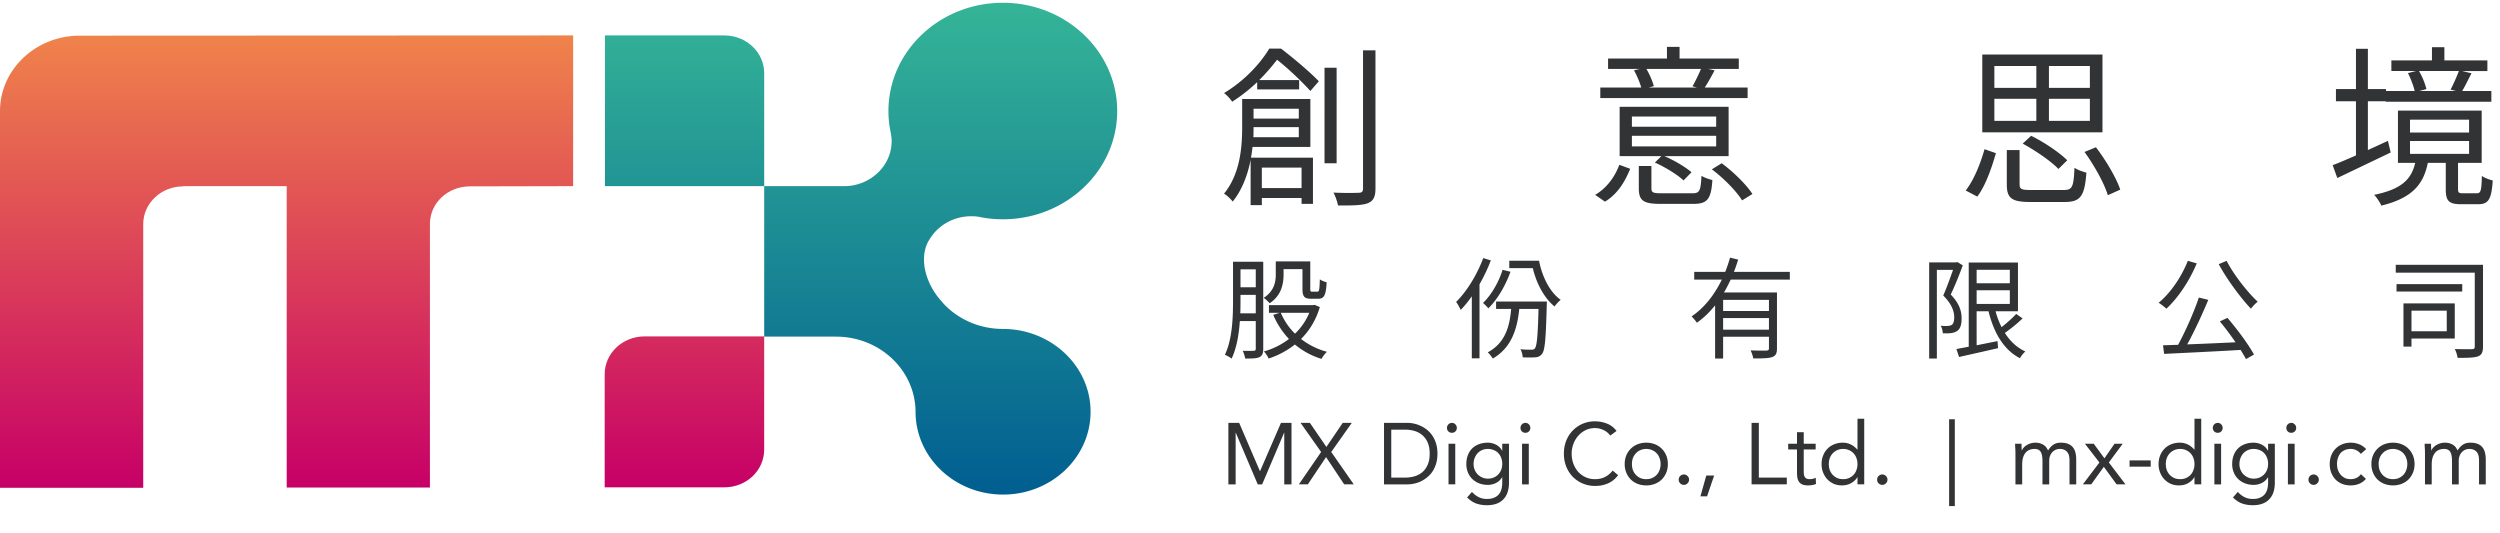 <svg xmlns="http://www.w3.org/2000/svg" width="300" height="64" fill="none" viewBox="0 0 300 64"><path fill="url(#a)" d="M9.555 4.278C4.289 4.278 0 8.338 0 13.321v45.214h17.187V26.899c0-2.492 2.13-4.535 4.792-4.535v-.028h12.425v36.171H51.59V26.871c0-2.492 2.13-4.507 4.792-4.507l12.395-.028V4.25z"/><path fill="url(#b)" d="M91.704 8.785c0-2.491-2.13-4.535-4.793-4.535H72.594v18.086h19.11z"/><path fill="url(#c)" d="M91.702 53.945V40.367H77.355c-2.633 0-4.793 2.016-4.793 4.536V58.48H86.91c2.662 0 4.792-2.016 4.792-4.536"/><path fill="url(#d)" d="M120.338 39.471c-2.692 0-5.117-1.064-6.833-2.744-.207-.196-.385-.42-.562-.616a9 9 0 0 1-.503-.615c-1.686-2.296-2.012-4.984-.947-6.692 0-.028.03-.028.03-.056l.03-.028c.976-1.651 2.839-2.771 4.999-2.771.384 0 .769.028 1.124.112q1.287.252 2.662.252c7.573 0 13.726-5.824 13.726-12.99 0-7.168-6.153-12.991-13.726-12.991s-13.726 5.823-13.726 12.99c0 .868.089 1.736.267 2.548.059.336.118.7.118 1.064 0 2.912-2.455 5.291-5.502 5.403h-9.792v18.058h8.608c5.266 0 9.526 4.031 9.555 9.015 0 5.487 4.704 9.938 10.502 9.938s10.501-4.451 10.501-9.938-4.733-9.939-10.531-9.939"/><path fill="#313334" d="M155.855 13.045v1.188h-5.429v-1.188zm-5.449 3.418c.02-.417.02-.813.02-1.188v-.02h5.429v1.208zm5.781 3.647v2.46h-4.766v-2.46zm1.057-2.48v-5.752h-8.185v3.376c0 2.376-.228 5.607-2.176 7.983.29.166.849.667 1.036.958 1.16-1.438 1.803-3.23 2.155-5.002v5.42h1.347v-.855h4.766v.708h1.368v-5.544h-7.44c.083-.437.146-.875.187-1.292zm-4.932-11.797c-1.015 1.689-2.86 3.794-5.429 5.336.311.208.787.73.974 1.042a20 20 0 0 0 3.004-2.355v.875h5.036V9.606h-4.787a24 24 0 0 0 2.135-2.439c1.429 1.126 3.108 2.751 3.999 3.752l1.015-1.167c-1.036-1.084-3.004-2.751-4.538-3.919zm8.082 2.293h-1.451V19.59h1.451zm3.17-2.084v16.59c0 .375-.166.5-.518.5-.394.021-1.616.042-3.025-.02.228.437.476 1.146.538 1.542 1.845.02 2.943-.021 3.585-.271.643-.271.912-.73.912-1.772V6.041zm40.553 2.23a21 21 0 0 1-1.015 2.084l.518.146h-5.761l.601-.167c-.145-.562-.497-1.396-.891-2.063zm5.595 2.23h-5.139c.373-.584.788-1.313 1.181-2.063l-.787-.167h3.688v-1.25h-7.107V5.624h-1.513V7.02h-7.066v1.251h3.813l-.705.167c.352.625.705 1.459.87 2.063h-4.911v1.271h17.676zm-3.771 4.71h-10.113v-1.23h10.113zm0 2.355h-10.113v-1.27h10.113zm1.492-4.751h-13.076v5.919h5.015l-.787.77c1.264.564 2.735 1.48 3.439 2.148l.954-.98c-.705-.625-2.052-1.417-3.254-1.938h7.709zm-14.837 11.38c1.533-.918 2.424-2.44 3.025-3.94l-1.305-.48c-.498 1.376-1.471 2.773-2.901 3.607zm6.817-1.001c-1.077 0-1.243-.104-1.243-.605v-2.667h-1.513v2.668c0 1.5.56 1.875 2.632 1.875h3.917c1.657 0 2.134-.542 2.279-2.855-.373-.104-.995-.292-1.305-.521-.104 1.855-.228 2.105-1.119 2.105zm6.01-2.876c1.409 1.063 2.963 2.626 3.626 3.73l1.244-.77c-.726-1.126-2.28-2.648-3.689-3.69zm45.361-9.775h-4.912V7.918h4.912zm0 3.96h-4.912v-2.647h4.912zm-11.46-2.647h5.036v2.647h-5.036zm0-3.94h5.036v2.627h-5.036zm12.972-1.375h-14.422v9.337h14.422zm-4.227 12.693c-.932-.938-2.797-2.188-4.331-2.939l-1.015.938c1.533.834 3.398 2.105 4.289 3.043zm-10.796 4.356c1.015-1.334 1.74-3.502 2.238-5.21l-1.368-.48c-.456 1.626-1.243 3.668-2.259 4.96zm6.444-.792c-1.16 0-1.367-.104-1.367-.688v-4.106h-1.534v4.127c0 1.646.58 2.105 2.798 2.105h4.165c1.886 0 2.383-.709 2.59-3.522-.435-.105-1.077-.334-1.43-.584-.103 2.334-.269 2.668-1.284 2.668zm6.424-4.564c1.181 1.625 2.383 3.793 2.798 5.19l1.492-.668c-.477-1.417-1.72-3.522-2.922-5.085zm44.926-9.713a24 24 0 0 1-.995 2.23l.643.167h-4.394l.85-.23a8.5 8.5 0 0 0-.891-2.167zm-8.517 8.379c-.808.375-1.616.75-2.404 1.104V12.15h2.135v.062h12.682V10.92h-3.502c.352-.584.725-1.376 1.119-2.126l-1.14-.27h3.046V7.25h-5.16V5.667h-1.492V7.25h-4.87v1.271h2.964l-.974.25c.331.646.663 1.522.808 2.147h-3.44v-.23h-2.176V5.855h-1.43v4.836h-2.403v1.459h2.403v6.502c-1.056.459-2.01.876-2.797 1.168l.559 1.542 6.404-3.064zm2.652.02h7.087v1.543h-7.087zm0-2.563h7.087V15.9h-7.087zm6.341 8.837c-.497 0-.58-.084-.58-.542v-3.105h2.839v-6.274h-10.05v6.274h2.072c-.456 1.938-1.575 3.147-4.932 3.835.29.27.705.916.871 1.292 3.73-.917 5.056-2.564 5.574-5.128h2.155v3.127c0 1.438.352 1.834 1.865 1.834h2.01c1.223 0 1.616-.542 1.761-2.855-.393-.084-.994-.313-1.305-.542-.042 1.834-.145 2.084-.622 2.084zM148.833 37.6c.026-.517.026-1.007.026-1.458v-.756h1.833V37.6zm1.859-5.278v2.148h-1.833v-2.148zm.897-.915h-3.627v4.735c0 1.936-.079 4.575-.976 6.432.238.093.62.305.805.465.606-1.26.883-2.932.989-4.51h1.912v3.316c0 .186-.066.239-.251.252a20 20 0 0 1-1.318 0c.132.239.263.69.303.928.87 0 1.398-.013 1.714-.172.343-.173.449-.478.449-.995zm2.439.888h2.268v2.374c0 .929.238 1.18 1.016 1.18h.883c.686 0 .923-.397 1.002-1.975-.25-.067-.633-.2-.817-.358-.04 1.313-.079 1.485-.303 1.485h-.62c-.198 0-.224-.053-.224-.345v-3.29h-4.141v1.58c0 .901-.198 1.989-1.451 2.798.198.12.567.464.712.65 1.398-.916 1.675-2.295 1.675-3.435zm3.086 5.24a7.4 7.4 0 0 1-1.714 2.506 7.7 7.7 0 0 1-1.701-2.507zm.633-.956-.172.04h-5.301v.915h1.293l-.778.252a9.8 9.8 0 0 0 1.885 2.892 9 9 0 0 1-3.006 1.498c.211.2.461.597.567.85a10.2 10.2 0 0 0 3.151-1.685 9.2 9.2 0 0 0 3.192 1.724c.132-.252.435-.663.659-.849a8.8 8.8 0 0 1-3.112-1.538c1.002-.995 1.793-2.268 2.255-3.833zm20.242-5.61c-.752 2.016-1.965 3.992-3.258 5.265.185.213.449.73.554.955.462-.477.91-1.02 1.332-1.63v7.44h.923v-8.887a19.6 19.6 0 0 0 1.359-2.865zm2.321 1.406c-.409 1.353-1.293 2.97-2.348 3.979.185.159.488.45.633.65 1.161-1.128 2.11-2.852 2.664-4.39zm-.779 3.806v.89h1.807c-.171 2.108-.725 4.097-2.809 5.212.211.172.475.53.607.742 2.242-1.3 2.927-3.528 3.178-5.955h2.308c-.08 3.25-.198 4.443-.436 4.735-.105.133-.224.16-.422.16-.211 0-.738 0-1.318-.054.171.265.264.676.277.968.593.027 1.173.027 1.503 0 .369-.026.607-.132.831-.437.343-.438.448-1.83.554-5.796.013-.146.013-.465.013-.465zm1.583-4.894v.889h2.822c.448 1.883 1.398 3.62 2.611 4.602.171-.252.514-.623.738-.795-1.266-.89-2.215-2.706-2.597-4.696zm31.16 6.035h-5.499v-1.34h5.499zm-5.499 2.241v-1.392h5.499v1.392zm8.005-6.008v-.928h-6.712c.198-.478.356-.982.514-1.472l-.976-.24a17 17 0 0 1-.58 1.712h-3.719v.928h3.31c-.844 1.751-2.044 3.343-3.626 4.417.198.186.501.544.633.756.831-.584 1.556-1.3 2.189-2.082v6.38h.962v-2.614h5.499v1.38c0 .199-.079.265-.303.278-.237 0-1.029.014-1.899-.026.132.278.277.676.317.968 1.121 0 1.859-.013 2.294-.172.422-.16.554-.451.554-1.048v-6.698h-6.356c.29-.49.554-1.021.804-1.539zm20.11-2.108-.159.04h-3.23v11.538h.923V32.388h1.938c-.316.902-.751 2.122-1.173 3.077 1.028 1.021 1.318 1.897 1.318 2.626 0 .398-.079.756-.303.902a1.2 1.2 0 0 1-.462.12 5 5 0 0 1-.857-.027c.159.265.238.65.251.902.316.013.699.026.976-.013.29-.04.54-.12.738-.252.396-.266.554-.796.541-1.526 0-.822-.238-1.764-1.306-2.851.501-1.035 1.042-2.387 1.451-3.502zm2.307 3.382h3.983v1.644h-3.983zm3.983-2.454v1.618h-3.983v-1.618zm.765 5.292c-.436.49-1.134 1.1-1.754 1.591a9.7 9.7 0 0 1-.725-1.91h2.69V31.5h-5.908v10.106c-.554.106-1.055.199-1.477.279l.317.955c1.279-.292 3.032-.677 4.681-1.062l-.066-.848c-.844.172-1.701.345-2.506.504v-4.085h1.425c.633 2.586 1.833 4.642 3.771 5.636a3.2 3.2 0 0 1 .646-.809c-1.015-.464-1.833-1.233-2.453-2.228a18.5 18.5 0 0 0 2.124-1.737zm20.597-6.367c-.778 1.95-2.07 3.847-3.507 5.04.277.146.725.518.936.703 1.398-1.3 2.756-3.315 3.64-5.437zm3.838 7.269c.62.742 1.292 1.644 1.886 2.506-1.992.093-4.022.186-5.803.252.871-1.564 1.82-3.634 2.532-5.344l-1.134-.28c-.567 1.712-1.609 4.06-2.492 5.678-.659.013-1.266.04-1.807.053l.132 1.034c2.347-.12 5.855-.278 9.178-.477.251.398.475.782.646 1.1l.963-.543c-.646-1.18-1.991-3.024-3.191-4.404zm-.132-6.87c1.002 1.856 2.651 4.071 3.864 5.345.198-.266.554-.65.817-.836-1.2-1.114-2.848-3.183-3.732-4.907zm27.363 5.583v2.467h-4.233v-2.467zm.962 3.343v-4.218h-6.158v5.186h.963v-.968zm.897-6.526h-7.886v.889h7.886zm2.492-2.32h-10.47v.94h9.481v8.847c0 .252-.066.319-.316.332-.264.013-1.174.013-2.084-.013.158.278.304.769.343 1.06 1.174 0 1.991-.013 2.453-.185.448-.172.593-.517.593-1.194zM147.406 50.746h1.295l2.487 5.784h.021l2.507-5.784h1.264v7.378h-.87v-6.19h-.021l-2.632 6.19h-.528l-2.632-6.19h-.02v6.19h-.871zm11.13 3.491-2.466-3.49h1.119l1.979 2.886 1.959-2.887h1.088l-2.466 3.491 2.704 3.887h-1.15l-2.176-3.272-2.186 3.272h-1.078zm7.545-3.491h2.819q.362 0 .766.084.405.083.798.27.404.178.767.47.372.291.653.708.28.406.445.949.166.531.166 1.208t-.166 1.22q-.166.531-.445.948a3.2 3.2 0 0 1-.653.698 3.7 3.7 0 0 1-.767.48 3.8 3.8 0 0 1-.798.26 4 4 0 0 1-.766.083h-2.819zm.871 6.566h1.657q.633 0 1.171-.167t.933-.51a2.5 2.5 0 0 0 .621-.897q.228-.541.228-1.303 0-.76-.228-1.302a2.4 2.4 0 0 0-.621-.886 2.5 2.5 0 0 0-.933-.521 4 4 0 0 0-1.171-.167h-1.657zm6.871-4.065h.808v4.877h-.808zm-.186-1.907a.59.59 0 0 1 .59-.594q.249 0 .415.177a.57.57 0 0 1 .176.417.58.58 0 0 1-.166.428.57.57 0 0 1-.425.166.57.57 0 0 1-.424-.166.58.58 0 0 1-.166-.428m7.441 6.566q0 1.334-.683 2.021-.674.699-1.959.699-.714 0-1.295-.209-.57-.209-1.088-.719l.581-.667q.382.417.808.625.435.22.994.22.54 0 .891-.168.363-.156.57-.437.207-.271.29-.626.084-.353.083-.74v-.625h-.02a1.76 1.76 0 0 1-.757.688 2.2 2.2 0 0 1-.953.219q-.57 0-1.047-.188a2.4 2.4 0 0 1-.818-.52 2.3 2.3 0 0 1-.528-.793 2.6 2.6 0 0 1-.187-1q0-.594.187-1.074.186-.48.518-.802.342-.333.818-.51.477-.178 1.057-.178.25 0 .497.063.249.053.477.177.238.114.425.302.186.177.311.417h.02v-.834h.808zm-4.248-2.22q0 .375.135.698.135.314.363.552.239.23.549.365.31.136.663.136.414 0 .736-.146a1.6 1.6 0 0 0 .538-.386q.228-.25.342-.563a2 2 0 0 0 .114-.677q0-.396-.124-.719a1.7 1.7 0 0 0-.352-.573 1.5 1.5 0 0 0-.549-.365 1.8 1.8 0 0 0-.705-.135q-.383 0-.705.146-.31.135-.538.385-.218.24-.342.573a2 2 0 0 0-.125.709m5.816-2.439h.809v4.877h-.809zm-.186-1.907a.59.59 0 0 1 .59-.594q.249 0 .415.177a.57.57 0 0 1 .176.417.58.58 0 0 1-.166.428.57.57 0 0 1-.425.166.57.57 0 0 1-.424-.166.58.58 0 0 1-.166-.428m10.771.928a2.05 2.05 0 0 0-.819-.667 2.35 2.35 0 0 0-1.015-.23q-.612 0-1.13.25a2.8 2.8 0 0 0-.88.678 3 3 0 0 0-.58.98 3.3 3.3 0 0 0-.208 1.156q0 .646.208 1.21.207.55.569.968.374.407.881.647.518.24 1.14.24.673 0 1.202-.261.528-.272.922-.771l.653.552a3 3 0 0 1-1.202.98q-.695.312-1.575.312a3.73 3.73 0 0 1-2.663-1.094 3.9 3.9 0 0 1-.787-1.23 4.2 4.2 0 0 1-.28-1.553q0-.812.269-1.521.28-.709.777-1.23a3.7 3.7 0 0 1 1.181-.823 3.7 3.7 0 0 1 1.503-.302q.746 0 1.43.27.693.272 1.16.886zm1.731 3.418q0-.573.197-1.042t.539-.803q.342-.343.818-.531a2.8 2.8 0 0 1 1.036-.188 2.8 2.8 0 0 1 1.036.188q.477.188.819.531.342.334.539.803.197.468.197 1.042 0 .573-.197 1.042a2.5 2.5 0 0 1-.539.813 2.4 2.4 0 0 1-.819.52 2.8 2.8 0 0 1-1.036.188q-.56 0-1.036-.187a2.4 2.4 0 0 1-.818-.521q-.342-.344-.539-.813a2.7 2.7 0 0 1-.197-1.042m.87 0q0 .386.114.719.125.322.353.573.228.24.538.386.322.135.715.135.394 0 .705-.135.321-.146.549-.386.228-.25.342-.573a2 2 0 0 0 .124-.72q0-.384-.124-.708a1.54 1.54 0 0 0-.342-.573 1.55 1.55 0 0 0-.549-.386 1.64 1.64 0 0 0-.705-.145q-.393 0-.715.146-.31.135-.538.385-.228.24-.353.573a2.1 2.1 0 0 0-.114.709m6.235 1.25q.26 0 .435.188a.58.58 0 0 1 .187.438.6.6 0 0 1-.197.448.6.6 0 0 1-.425.177.64.64 0 0 1-.435-.177.6.6 0 0 1-.186-.448q0-.261.176-.438a.6.6 0 0 1 .445-.188m2.78 2.627h-.798l.705-2.501h.943zm5.343-8.817h.87v6.566h3.357v.812h-4.227zm7.688 3.189h-1.43v2.439q0 .24.01.448.01.198.083.354a.6.6 0 0 0 .218.24q.145.083.414.083a1.7 1.7 0 0 0 .715-.167l.031.74a1.8 1.8 0 0 1-.466.136 3 3 0 0 1-.477.041q-.435 0-.694-.114a.94.94 0 0 1-.404-.323 1.25 1.25 0 0 1-.197-.51 5 5 0 0 1-.041-.689v-2.678h-1.057v-.688h1.057v-1.386h.808v1.386h1.43zm5.02 3.325h-.02q-.228.416-.726.708-.486.282-1.139.281-.508 0-.954-.187a2.5 2.5 0 0 1-.777-.542 2.6 2.6 0 0 1-.507-.813 2.7 2.7 0 0 1-.187-1.021q0-.553.187-1.021.186-.47.518-.813.332-.345.798-.532a2.7 2.7 0 0 1 1.046-.198q.528 0 .964.22.445.218.777.614h.02v-3.71h.809v7.878h-.809zm0-1.574q0-.385-.124-.709a1.54 1.54 0 0 0-.342-.573 1.55 1.55 0 0 0-.549-.386 1.64 1.64 0 0 0-.705-.145q-.393 0-.714.146-.311.135-.539.385-.228.24-.353.573a2.1 2.1 0 0 0-.114.709q0 .386.114.719.125.322.353.573.227.24.539.386.321.135.714.135.394 0 .705-.135.321-.146.549-.386.228-.25.342-.573a2 2 0 0 0 .124-.72m2.977 1.251q.26 0 .436.188a.58.58 0 0 1 .186.438.6.6 0 0 1-.197.448.6.6 0 0 1-.425.177.64.64 0 0 1-.435-.177.6.6 0 0 1-.186-.448q0-.261.176-.438a.6.6 0 0 1 .445-.188m8.703-6.627v10.42h-.684V50.31zm7.276 4.095q0-.333-.021-.625a8 8 0 0 1-.021-.532h.767q0 .198.011.396t.01.407h.021q.083-.177.228-.344a1.7 1.7 0 0 1 .362-.292q.208-.135.466-.208.26-.084.56-.084.393 0 .653.105.269.093.445.24.176.135.27.301.103.157.165.282.27-.438.622-.678.353-.25.912-.25.518 0 .87.146.353.135.57.407.218.26.311.646.093.375.093.844v2.96h-.808v-2.919q0-.25-.052-.49a1.1 1.1 0 0 0-.186-.427 1 1 0 0 0-.363-.302 1.3 1.3 0 0 0-.58-.114q-.26 0-.487.104-.228.105-.404.292a1.5 1.5 0 0 0-.27.458 1.7 1.7 0 0 0-.093.584v2.813h-.808v-2.761q0-.813-.218-1.146-.217-.344-.715-.344a1.6 1.6 0 0 0-.683.135 1.26 1.26 0 0 0-.467.386 1.9 1.9 0 0 0-.269.594q-.083.344-.083.76v2.376h-.808zm10.077 1.094-1.741-2.25h1.057l1.285 1.75 1.212-1.75h.984l-1.668 2.25 2 2.626h-1.067l-1.534-2.105-1.513 2.105h-1.005zm3.616-.25h2.538v.75h-2.538zm7.791 2.012h-.02q-.228.416-.726.708-.486.282-1.139.281-.509 0-.954-.187a2.5 2.5 0 0 1-.777-.542 2.6 2.6 0 0 1-.507-.813 2.7 2.7 0 0 1-.187-1.021q0-.553.187-1.021.186-.47.518-.813.332-.345.797-.532a2.7 2.7 0 0 1 1.047-.198q.528 0 .964.22.446.218.777.614h.02v-3.71h.809v7.878h-.809zm0-1.574q0-.385-.124-.709a1.54 1.54 0 0 0-.342-.573 1.55 1.55 0 0 0-.549-.386 1.64 1.64 0 0 0-.705-.145q-.393 0-.715.146-.31.135-.538.385-.228.24-.353.573a2.1 2.1 0 0 0-.114.709q0 .386.114.719.125.322.353.573.228.24.538.386.322.135.715.135.394 0 .705-.135.321-.146.549-.386.228-.25.342-.573a2 2 0 0 0 .124-.72m2.387-2.438h.808v4.877h-.808zm-.187-1.907a.59.59 0 0 1 .591-.594q.248 0 .414.177a.57.57 0 0 1 .176.417.58.58 0 0 1-.166.428.57.57 0 0 1-.424.166.57.57 0 0 1-.425-.166.58.58 0 0 1-.166-.428m7.442 6.566q0 1.334-.684 2.021-.674.699-1.958.699-.716 0-1.295-.209-.57-.209-1.088-.719l.58-.667q.383.417.808.625.435.22.995.22.538 0 .891-.168.361-.156.57-.437.207-.271.29-.626.083-.353.083-.74v-.625h-.021a1.76 1.76 0 0 1-.757.688q-.465.219-.953.219-.57 0-1.046-.188a2.4 2.4 0 0 1-.819-.52 2.3 2.3 0 0 1-.528-.793 2.6 2.6 0 0 1-.187-1q0-.594.187-1.074.186-.48.518-.802.342-.333.818-.51.477-.178 1.057-.178.249 0 .498.063.248.053.476.177.239.114.425.302.186.177.311.417h.021v-.834h.808zm-4.248-2.22q0 .375.134.698.135.314.363.552.238.23.549.365.31.136.663.136.415 0 .736-.146t.539-.386q.228-.25.342-.563a2 2 0 0 0 .114-.677q0-.396-.125-.719a1.7 1.7 0 0 0-.352-.573 1.5 1.5 0 0 0-.549-.365 1.8 1.8 0 0 0-.705-.135 1.68 1.68 0 0 0-1.243.531q-.217.24-.342.573a2 2 0 0 0-.124.709m5.816-2.439h.808v4.877h-.808zm-.187-1.907a.59.59 0 0 1 .591-.594q.249 0 .414.177a.57.57 0 0 1 .176.417.58.58 0 0 1-.165.428.58.58 0 0 1-.425.166.57.57 0 0 1-.425-.166.58.58 0 0 1-.166-.428m3.277 5.596q.258 0 .435.188a.58.58 0 0 1 .186.438.6.6 0 0 1-.197.448.6.6 0 0 1-.424.177.64.64 0 0 1-.435-.177.6.6 0 0 1-.187-.448q0-.261.176-.438a.6.6 0 0 1 .446-.188m5.66-2.469a1.6 1.6 0 0 0-.559-.448 1.5 1.5 0 0 0-.663-.146q-.405 0-.715.146-.312.135-.518.385a1.8 1.8 0 0 0-.301.584 2.3 2.3 0 0 0-.104.698q0 .375.114.709.125.323.332.573.218.249.518.396.3.135.674.135.797 0 1.232-.604l.601.573q-.352.406-.828.594a2.7 2.7 0 0 1-1.005.188q-.56 0-1.026-.188a2.3 2.3 0 0 1-.798-.532q-.32-.344-.508-.812a2.9 2.9 0 0 1-.176-1.032q0-.553.176-1.021.187-.47.518-.813.332-.345.788-.532a2.6 2.6 0 0 1 1.026-.198q.538 0 1.015.188.487.188.85.584zm1.269 1.219q0-.573.196-1.042a2.42 2.42 0 0 1 1.358-1.334 2.8 2.8 0 0 1 1.036-.188q.56 0 1.036.188.477.188.818.531.342.334.539.803.197.468.197 1.042 0 .573-.197 1.042a2.5 2.5 0 0 1-.539.813 2.4 2.4 0 0 1-.818.52 2.8 2.8 0 0 1-1.036.188q-.56 0-1.036-.187a2.4 2.4 0 0 1-.819-.521q-.341-.344-.539-.813a2.7 2.7 0 0 1-.196-1.042m.87 0q0 .386.114.719.124.322.352.573.228.24.539.386.32.135.715.135.393 0 .704-.135.322-.146.55-.386.227-.25.341-.573a2 2 0 0 0 .125-.72q0-.384-.125-.708a1.6 1.6 0 0 0-.341-.573 1.54 1.54 0 0 0-.55-.386 1.6 1.6 0 0 0-.704-.145q-.394 0-.715.146-.31.135-.539.385-.228.24-.352.573a2.1 2.1 0 0 0-.114.709m5.561-1.282q0-.333-.021-.625a8 8 0 0 1-.02-.532h.766q0 .198.011.396t.01.407h.021q.082-.177.228-.344a1.7 1.7 0 0 1 .362-.292q.208-.135.467-.208a1.8 1.8 0 0 1 .559-.084q.394 0 .653.105.27.093.446.24.176.135.269.301.103.157.166.282.269-.438.621-.678.353-.25.912-.25.518 0 .87.146.353.135.57.407.218.26.311.646.093.375.093.844v2.96h-.808v-2.919q0-.25-.052-.49a1.1 1.1 0 0 0-.186-.427 1 1 0 0 0-.363-.302 1.3 1.3 0 0 0-.58-.114q-.26 0-.487.104-.228.105-.404.292-.166.188-.269.458a1.7 1.7 0 0 0-.094.584v2.813h-.808v-2.761q0-.813-.217-1.146-.218-.344-.715-.344a1.6 1.6 0 0 0-.684.135 1.25 1.25 0 0 0-.466.386 1.9 1.9 0 0 0-.27.594q-.083.344-.083.76v2.376h-.808z"/><defs><linearGradient id="a" x1="34.393" x2="34.393" y1="3.793" y2="58.415" gradientUnits="userSpaceOnUse"><stop stop-color="#F0844A"/><stop offset="1" stop-color="#C70067"/></linearGradient><linearGradient id="b" x1="82.156" x2="82.156" y1="60.289" y2="-0.075" gradientUnits="userSpaceOnUse"><stop offset="0.001" stop-color="#005D91"/><stop offset="1" stop-color="#35B597"/></linearGradient><linearGradient id="c" x1="82.154" x2="82.154" y1="3.739" y2="58.361" gradientUnits="userSpaceOnUse"><stop stop-color="#F0844A"/><stop offset="1" stop-color="#C70067"/></linearGradient><linearGradient id="d" x1="112.867" x2="112.867" y1="60.234" y2="-0.13" gradientUnits="userSpaceOnUse"><stop offset="0.001" stop-color="#005D91"/><stop offset="1" stop-color="#35B597"/></linearGradient></defs></svg>